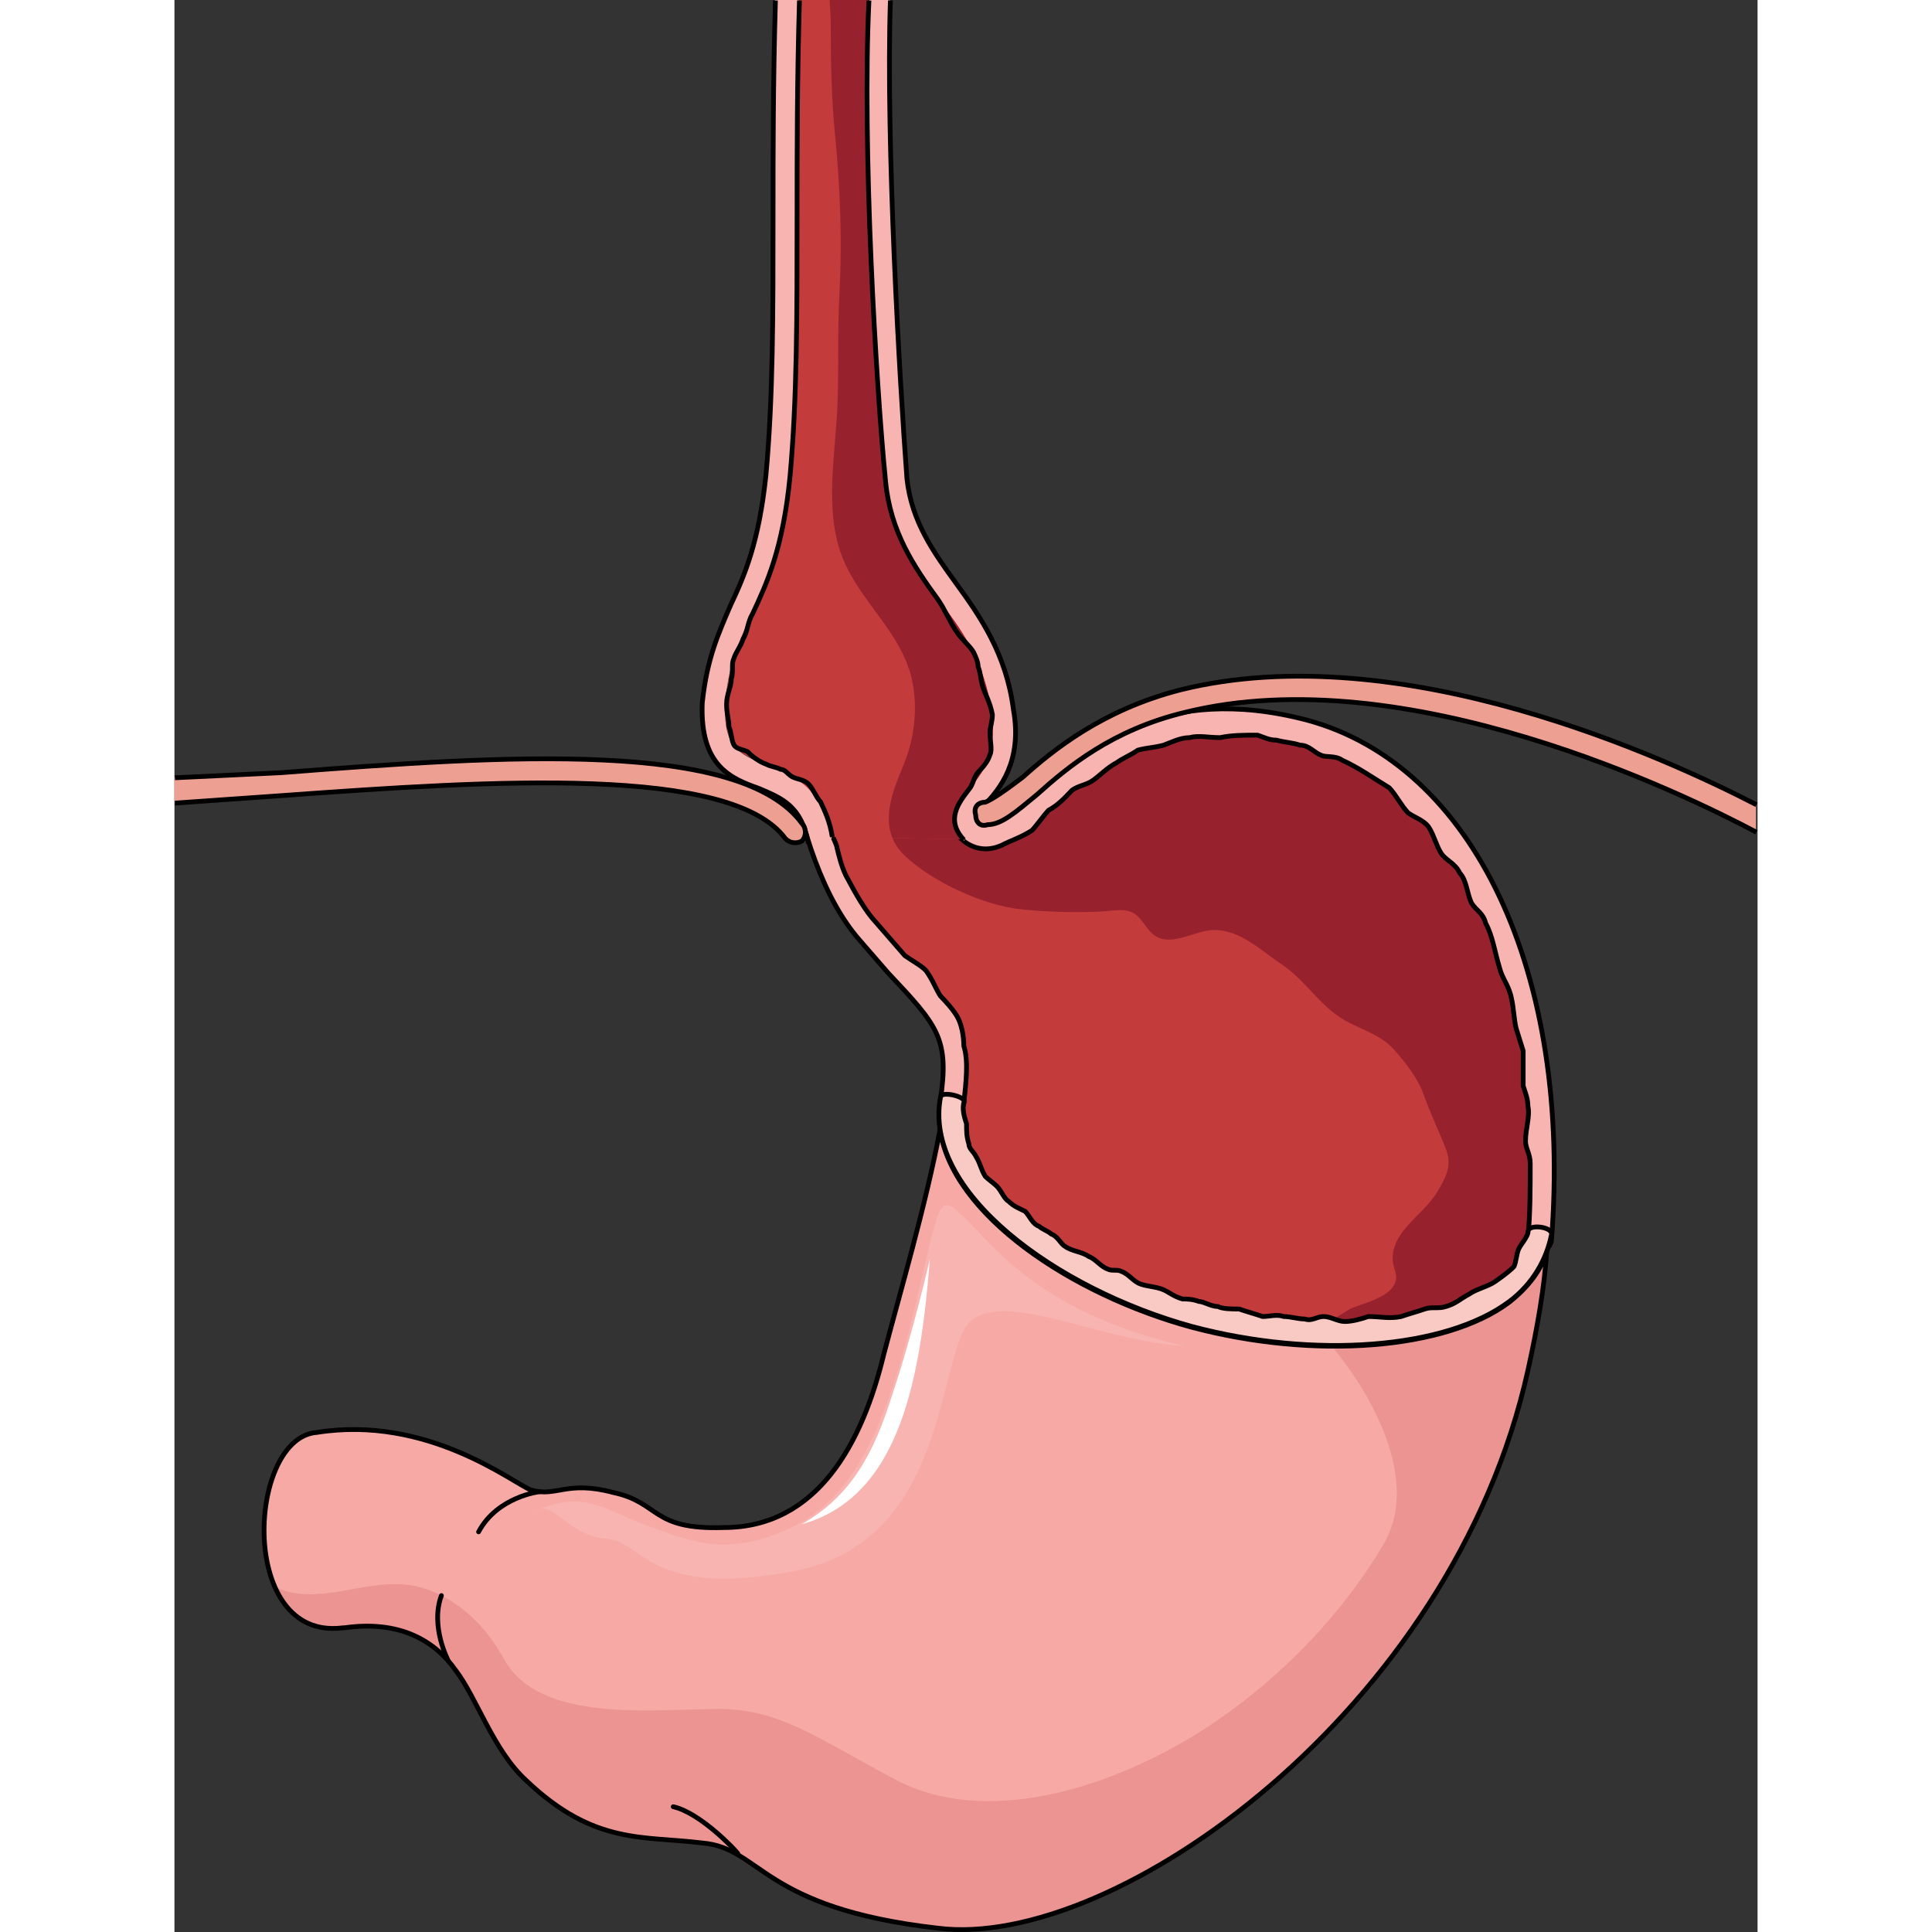 <?xml version="1.0" encoding="utf-8"?>
<!-- Created by: Science Figures, www.sciencefigures.org, Generator: Science Figures Editor -->
<!DOCTYPE svg PUBLIC "-//W3C//DTD SVG 1.1//EN" "http://www.w3.org/Graphics/SVG/1.1/DTD/svg11.dtd">
<svg version="1.1" id="Layer_1" xmlns="http://www.w3.org/2000/svg" xmlns:xlink="http://www.w3.org/1999/xlink" 
	 width="800px" height="800px" viewBox="0 0 199.4 243.346" enable-background="new 0 0 199.4 243.346" xml:space="preserve">
<rect x="0" y="0" width="199.4" height="243.346" fill="#333333" stroke="none"/>
<g>
	<g>
		<g>
			<path fill-rule="evenodd" clip-rule="evenodd" fill="#C33B3B" d="M88.376,116.264c3.555,4.101,3.555,4.101,3.555,4.101
				c6.221,6.625,8.887,9.464,7.405,18.612c0,0.315,0,0.315,0,0.315c-1.48,8.833,12.146,20.19,29.326,24.606
				c14.516,4.101,30.512,2.839,37.621-2.523c2.666-1.893,3.852-4.102,4.147-6.31c0-0.315,0-0.315,0-0.315
				c2.37-31.547-9.183-55.837-28.733-60.885c-16.293-4.416-25.18,2.84-31.697,8.202c-2.073,1.894-4.146,3.47-5.924,4.417
				c-1.481,0.631-2.963,0.631-4.443-0.316c-5.036-3.785-7.406-19.873-7.702-29.969c-13.33,1.578-13.33,1.578-13.33,1.578
				C78.601,91.026,81.267,108.377,88.376,116.264L88.376,116.264z"/>
			<path fill-rule="evenodd" clip-rule="evenodd" fill="#97212D" d="M166.283,161.375c2.666-1.893,3.852-4.102,4.147-6.31
				c0-0.315,0-0.315,0-0.315c2.37-31.547-9.183-55.837-28.733-60.885c-16.293-4.416-25.18,2.84-31.697,8.202
				c-2.073,1.894-4.146,3.47-5.924,4.417c-1.481,0.631-2.963,0.631-4.443-0.316c-3.072-2.309-5.15-9.195-6.373-16.507
				c-0.06,2.257-0.534,4.507-1.344,6.484c-1.544,3.772-3.534,8.228,0.128,11.688c3.395,3.209,9.776,6.164,14.389,6.673
				c3.355,0.37,6.926,0.457,10.299,0.305c1.296-0.059,2.924-0.478,4.087,0.208c1.286,0.758,1.746,2.621,3.291,3.15
				c2.129,0.73,4.584-0.992,6.762-1.028c3.361-0.055,5.9,2.534,8.575,4.309c2.742,1.82,4.54,4.783,7.239,6.612
				c2.252,1.526,5.039,2.035,6.893,4.106c1.556,1.738,3.05,3.646,3.832,5.871c0.816,2.322,1.877,4.453,2.756,6.726
				c0.813,2.104-0.086,3.662-1.192,5.49c-1.674,2.77-5.667,4.809-5.527,8.415c0.049,1.277,0.842,1.94,0.159,3.202
				c-0.467,0.862-1.438,1.353-2.283,1.755c-1,0.477-2.084,0.75-3.107,1.17c-0.389,0.161-2.257,1.459-2.494,1.418
				C152.068,167.323,161.026,165.107,166.283,161.375z"/>
			<path fill-rule="evenodd" clip-rule="evenodd" fill="#F7AAA5" d="M168.061,163.96c-7.998,5.991-24.586,7.253-39.988,3.153
				c-15.107-4.1-30.215-14.191-31.695-24.914c-1.777,9.461-5.036,20.499-7.109,28.383c-2.666,11.038-8.295,21.761-20.143,21.761
				c-9.184,0.315-7.998-3.153-13.922-4.415c-5.925-1.577-7.109,0.631-10.368-0.315c-2.37-0.946-13.034-9.461-26.956-7.254l0,0
				c-8.59,0.631-9.961,25.311,2.48,24.68c0.296,0,0.779-0.081,1.075-0.081c6.813-0.946,11.256,1.577,13.922,5.361
				c2.666,3.469,4.74,10.092,8.887,13.876c8.591,8.2,14.811,6.938,22.217,7.885c7.405,0.63,7.405,8.199,29.621,10.722
				c22.217,2.839,64.871-27.437,74.351-70.326c1.185-5.361,2.073-10.407,2.37-15.138C172.208,159.86,170.431,162.067,168.061,163.96
				L168.061,163.96z"/>
			<path fill-rule="evenodd" clip-rule="evenodd" fill="#EB9491" d="M170.431,172.475c1.185-5.361,2.073-10.407,2.37-15.138
				c-0.593,2.523-2.37,4.73-4.74,6.623c-4.938,3.699-13.154,5.589-22.341,5.533c0.292,0.366,0.581,0.73,0.863,1.087
				c1.301,1.644,2.638,3.59,3.811,5.704c3.183,5.737,5.155,12.71,1.893,18.229c-5.181,8.766-12.61,16.454-21.021,22.242
				c-10.665,7.338-27.957,14.057-40.562,7.342c-10.079-5.369-14.525-8.843-22.232-8.843c-8.004,0-22.529,1.895-26.975-6.315
				c-2.69-4.968-7.655-9.343-13.528-9.423c-4.951-0.067-10.234,2.555-14.993,0.514c1.467,3.201,3.548,5.203,7.384,5.009
				c0.296,0,0.779-0.081,1.075-0.081c6.813-0.946,11.256,1.577,13.922,5.361c2.666,3.469,4.74,10.092,8.887,13.876
				c8.591,8.2,14.811,6.938,22.217,7.885c7.405,0.63,7.405,8.199,29.621,10.722C118.297,245.64,160.951,215.364,170.431,172.475z"/>
			
				<path fill="none" stroke="#000000" stroke-width="0.6" stroke-linecap="round" stroke-linejoin="round" stroke-miterlimit="10" d="
				M168.121,164.02c-7.998,5.992-24.586,7.254-39.989,3.154c-15.107-4.101-30.214-14.191-31.695-24.914
				c-1.777,9.461-5.036,20.498-7.109,28.383c-2.665,11.038-8.294,21.76-20.143,21.76c-9.183,0.315-7.997-3.153-13.922-4.415
				c-5.925-1.576-7.109,0.631-10.368-0.315c-2.369-0.945-13.033-9.461-26.955-7.253l0,0c-8.59,0.631-9.961,25.311,2.479,24.68
				c0.296,0,0.779-0.081,1.076-0.081c6.813-0.946,11.256,1.576,13.922,5.361c2.666,3.469,4.739,10.092,8.887,13.876
				c8.59,8.199,14.811,6.938,22.216,7.884c7.405,0.631,7.405,8.199,29.622,10.723c22.216,2.838,64.871-27.437,74.35-70.327
				c1.186-5.36,2.074-10.406,2.37-15.137C172.268,159.92,170.49,162.128,168.121,164.02L168.121,164.02z"/>
			<path fill-rule="evenodd" clip-rule="evenodd" fill="#F8B4B1" d="M91.74,72.078c0,4.419,0.592,11.994,1.775,18.939
				c0.297,1.262,0.297,3.156,0.593,4.418c0.296,1.578,1.185,2.525,1.479,3.788c0.592,1.579,0.889,2.841,1.48,3.788
				c0.592,1.263,1.775,2.525,2.664,3.156c1.48,0.947,2.96,0.947,4.439,0.316c1.185-0.632,2.369-0.947,3.849-1.895
				c0.592-0.631,1.479-1.894,2.071-2.525c1.185-0.631,2.072-1.578,2.961-2.525c0.888-0.631,1.775-0.631,2.664-1.262
				c0.888-0.632,1.775-1.578,2.959-2.21c0.889-0.632,1.776-0.946,2.664-1.578c1.185-0.315,2.072-0.315,3.256-0.632
				c0.889-0.315,2.072-0.947,3.257-0.947c1.184-0.314,2.368,0,3.848,0c1.479-0.314,2.96-0.314,4.736-0.314
				c0.888,0.314,1.479,0.631,2.368,0.631c1.184,0.315,2.072,0.315,2.959,0.631c1.185,0,1.777,0.947,2.664,1.264
				c0.593,0.314,1.776,0,2.664,0.631c2.072,0.947,3.849,2.209,5.92,3.472c0.889,0.947,1.48,2.21,2.369,3.157
				c0.888,0.631,2.071,0.946,2.664,1.894c0.592,0.946,0.887,2.21,1.479,3.156c0.592,0.947,1.776,1.263,2.368,2.525
				c0.888,0.947,0.888,2.525,1.48,3.788c0.592,0.946,1.479,1.263,1.775,2.525c0.888,1.578,1.184,3.787,1.775,5.682
				c0.297,1.263,1.185,2.209,1.48,3.787c0.296,1.263,0.296,2.525,0.592,3.788c0.297,0.947,0.592,1.894,0.889,2.841
				c0,1.263,0,3.156,0,4.419c0.295,0.947,0.592,1.578,0.592,2.525c0.296,1.263-0.297,2.841-0.297,4.419
				c0,0.947,0.593,1.578,0.593,2.841c0,3.157,0,6.313-0.296,9.47c0,0.947,0.592,1.578,1.184,1.578c0.889,0,1.48-0.315,1.776-1.263
				c2.664-33.774-9.769-59.974-30.784-65.655c-18.057-4.734-27.824,3.473-34.336,8.838c-2.072,1.895-3.848,3.473-5.328,4.104
				c-0.592,0.316-1.184,0.316-1.48,0c-4.144-2.84-6.808-18.938-6.808-31.564c0-0.947-0.592-1.578-1.479-1.578
				C92.629,70.5,91.74,71.131,91.74,72.078L91.74,72.078z"/>
			
				<path fill="none" stroke="#000000" stroke-width="0.6" stroke-linecap="round" stroke-linejoin="round" stroke-miterlimit="10" d="
				M91.74,72.078c0,4.419,0.592,11.994,1.775,18.939c0.297,1.262,0.297,3.156,0.593,4.418c0.296,1.578,1.185,2.525,1.479,3.788
				c0.592,1.579,0.889,2.841,1.48,3.788c0.592,1.263,1.775,2.525,2.664,3.156c1.48,0.947,2.96,0.947,4.439,0.316
				c1.185-0.632,2.369-0.947,3.849-1.895c0.592-0.631,1.479-1.894,2.071-2.525c1.185-0.631,2.072-1.578,2.961-2.525
				c0.888-0.631,1.775-0.631,2.664-1.262c0.888-0.632,1.775-1.578,2.959-2.21c0.889-0.632,1.776-0.946,2.664-1.578
				c1.185-0.315,2.072-0.315,3.256-0.632c0.889-0.315,2.072-0.947,3.257-0.947c1.184-0.314,2.368,0,3.848,0
				c1.479-0.314,2.96-0.314,4.736-0.314c0.888,0.314,1.479,0.631,2.368,0.631c1.184,0.315,2.072,0.315,2.959,0.631
				c1.185,0,1.777,0.947,2.664,1.264c0.593,0.314,1.776,0,2.664,0.631c2.072,0.947,3.849,2.209,5.92,3.472
				c0.889,0.947,1.48,2.21,2.369,3.157c0.888,0.631,2.071,0.946,2.664,1.894c0.592,0.946,0.887,2.21,1.479,3.156
				c0.592,0.947,1.776,1.263,2.368,2.525c0.888,0.947,0.888,2.525,1.48,3.788c0.592,0.946,1.479,1.263,1.775,2.525
				c0.888,1.578,1.184,3.787,1.775,5.682c0.297,1.263,1.185,2.209,1.48,3.787c0.296,1.263,0.296,2.525,0.592,3.788
				c0.297,0.947,0.592,1.894,0.889,2.841c0,1.263,0,3.156,0,4.419c0.295,0.947,0.592,1.578,0.592,2.525
				c0.296,1.263-0.297,2.841-0.297,4.419c0,0.947,0.593,1.578,0.593,2.841c0,3.157,0,6.313-0.296,9.47
				c0,0.947,0.592,1.578,1.184,1.578c0.889,0,1.48-0.315,1.776-1.263c2.664-33.774-9.769-59.974-30.784-65.655
				c-18.057-4.734-27.824,3.473-34.336,8.838c-2.072,1.895-3.848,3.473-5.328,4.104c-0.592,0.316-1.184,0.316-1.48,0
				c-4.144-2.84-6.808-18.938-6.808-31.564c0-0.947-0.592-1.578-1.479-1.578C92.629,70.5,91.74,71.131,91.74,72.078L91.74,72.078z"
				/>
			<path fill-rule="evenodd" clip-rule="evenodd" fill="#F8B4B1" d="M75.654,70.158c-0.594,13.579,1.486,37.895,10.697,48.315
				c3.566,4.105,3.566,4.105,3.566,4.105c6.24,6.632,7.725,8.211,6.537,16.105c0,0.632,0.594,1.579,1.188,1.579
				c0.893,0.315,1.486-0.315,1.783-1.264c0.297-2.842,0.595-5.368,0-7.263c0-1.264-0.297-2.842-0.891-3.79
				c-0.595-0.947-1.189-1.578-2.08-2.525c-0.595-0.948-0.893-1.896-1.783-3.158c-0.594-0.632-1.783-1.264-2.674-1.895
				c-3.566-4.105-3.566-4.105-3.566-4.105c-1.485-1.579-2.674-3.79-3.863-6c-0.594-1.264-0.891-2.526-1.188-3.789
				c-0.595-1.58-1.486-2.843-1.783-4.422c-0.297-1.263-0.297-3.474-0.594-4.736c-0.298-1.579-0.893-2.526-1.189-3.789
				c-1.188-8.211-1.485-17.053-1.188-23.369c0-0.631-0.595-1.579-1.188-1.579C76.546,68.579,75.951,69.211,75.654,70.158
				L75.654,70.158z"/>
			
				<path fill="none" stroke="#000000" stroke-width="0.6" stroke-linecap="round" stroke-linejoin="round" stroke-miterlimit="10" d="
				M75.654,70.158c-0.594,13.579,1.486,37.895,10.697,48.315c3.566,4.105,3.566,4.105,3.566,4.105
				c6.24,6.632,7.725,8.211,6.537,16.105c0,0.632,0.594,1.579,1.188,1.579c0.893,0.315,1.486-0.315,1.783-1.264
				c0.297-2.842,0.595-5.368,0-7.263c0-1.264-0.297-2.842-0.891-3.79c-0.595-0.947-1.189-1.578-2.08-2.525
				c-0.595-0.948-0.893-1.896-1.783-3.158c-0.594-0.632-1.783-1.264-2.674-1.895c-3.566-4.105-3.566-4.105-3.566-4.105
				c-1.485-1.579-2.674-3.79-3.863-6c-0.594-1.264-0.891-2.526-1.188-3.789c-0.595-1.58-1.486-2.843-1.783-4.422
				c-0.297-1.263-0.297-3.474-0.594-4.736c-0.298-1.579-0.893-2.526-1.189-3.789c-1.188-8.211-1.485-17.053-1.188-23.369
				c0-0.631-0.595-1.579-1.188-1.579C76.546,68.579,75.951,69.211,75.654,70.158L75.654,70.158z"/>
			<path fill-rule="evenodd" clip-rule="evenodd" fill="#F8B4B1" d="M45.48,190.331c6.218-2.836,8.883,0,14.212,1.891
				s10.067,4.097,18.357,0c8.29-4.096,12.14-14.494,15.396-28.358c3.257-13.549,2.665-13.863,6.81-9.768
				c3.85,4.097,10.363,11.658,26.944,15.439c-11.251-0.63-24.575-8.192-27.832-1.891c-3.257,6.617-3.257,26.783-21.318,30.249
				c-18.357,3.466-18.949-3.781-23.687-4.097C49.625,193.482,47.553,188.756,45.48,190.331L45.48,190.331z"/>
			<path fill-rule="evenodd" clip-rule="evenodd" fill="#FFFFFF" d="M78.961,192c6.186-3.475,9.131-8.844,11.486-16.425
				c2.651-7.896,4.713-17.056,4.713-17.056C93.982,173.049,91.626,188.525,78.961,192L78.961,192z"/>
			<path fill-rule="evenodd" clip-rule="evenodd" fill="#F8B4B1" d="M100.561,104.159c0.24,0,0.24,0,0-0.239
				C100.561,104.159,100.561,104.159,100.561,104.159L100.561,104.159z"/>
			<path fill-rule="evenodd" clip-rule="evenodd" fill="#F8B4B1" d="M105.607,89.384c-0.895-6.948-4.176-11.687-7.158-15.792
				c-2.982-4.106-5.666-7.896-6.262-13.266C91.292,48.324,89.503,18.003,90.1,0c-2.685,0-2.685,0-2.685,0
				c-0.895,18.318,0.895,48.64,2.088,60.643c0.597,6.316,3.579,10.738,6.562,14.844c2.982,3.791,5.965,7.896,6.859,14.529
				c0.596,5.053-1.193,7.58-2.982,9.475c-1.193,1.58-2.982,3.791-0.598,6.317c0.598,0.632-0.895-2.211-0.297-2.843
				c0.297-0.315,1.192,0.632,1.49,0.947c0-0.315,0.597-0.947,0.597-0.947s0.597-0.947,0.896-1.579
				C103.818,99.49,106.801,96.017,105.607,89.384L105.607,89.384z"/>
			<path fill-rule="evenodd" clip-rule="evenodd" fill="#C33B3B" d="M102.967,89.94c-0.891-6.628-3.859-10.729-6.829-14.517
				c-2.969-4.103-5.938-8.521-6.531-14.832C88.418,48.6,86.637,18.303,87.527,0c-8.906,0-8.906,0-8.906,0
				c-0.297,10.414-0.297,18.935-0.297,26.824c0,12.938,0,23.354-0.891,33.136c-0.891,9.151-2.969,13.57-4.75,17.357
				c-1.484,3.472-2.969,6.312-3.267,11.36c-0.297,5.365,1.782,6.313,5.048,7.574s7.125,2.84,8.313,9.152
				c16.627,0.315,16.627,0.315,16.627,0.315c-2.375-2.524-0.594-4.733,0.594-6.312C101.779,97.514,103.561,94.99,102.967,89.94
				L102.967,89.94z"/>
			<path fill-rule="evenodd" clip-rule="evenodd" fill="#97212D" d="M102.967,89.94c-0.891-6.628-3.859-10.729-6.829-14.517
				c-2.969-4.103-5.938-8.521-6.531-14.832C88.418,48.6,86.637,18.303,87.527,0c-2.147,0-3.767,0-5.003,0
				c0.064,1.097,0.142,2.155,0.142,3.017c0,4.746,0.076,9.337,0.547,14.045c0.66,6.59,0.896,13.484,0.54,20.123
				c-0.256,4.778-0.043,9.592-0.27,14.384c-0.257,5.425-1.312,11.207-0.014,16.54c1.51,6.204,6.348,9.601,8.657,15.066
				c1.692,4.005,1.404,9.029-0.209,12.971c-1.222,2.984-2.711,6.396-1.471,9.404c8.957,0.17,8.958,0.17,8.958,0.17
				c-2.375-2.524-0.594-4.733,0.594-6.312C101.779,97.514,103.561,94.99,102.967,89.94z"/>
			<path fill="none" stroke="#000000" stroke-width="0.6" stroke-linejoin="round" stroke-miterlimit="10" d="M101.199,102.899
				c0,0,0.596-0.946,0.895-1.577c1.787-1.893,4.767-5.363,3.574-11.987c-0.893-6.94-4.17-11.673-7.15-15.773
				c-2.979-4.101-5.66-7.886-6.256-13.249C91.368,48.325,89.58,18.041,90.176,0.06"/>
			<path fill="none" stroke="#000000" stroke-width="0.6" stroke-linejoin="round" stroke-miterlimit="10" d="M87.477,0.06
				c-0.896,18.304,0.897,48.6,2.093,60.592c0.599,6.312,3.587,10.729,6.576,14.833c0.896,1.262,1.495,2.84,2.392,4.102
				c0.598,0.947,1.494,1.578,2.092,2.525c0.299,0.631,0.598,1.262,0.598,1.893c0.299,0.632,0.299,1.578,0.598,2.525
				c0.299,0.946,0.897,1.893,1.196,3.471c0,0.947-0.299,1.578-0.299,2.209c0,1.263,0.299,2.209,0,2.841
				c-0.3,0.946-0.897,1.578-1.495,2.209c-0.598,0.632-0.598,1.578-1.195,2.209c-1.195,1.578-2.989,3.787-0.598,6.312"/>
			<path fill-rule="evenodd" clip-rule="evenodd" fill="#F8B4B1" d="M74.432,96.304c-3.266-1.263-5.343-2.21-5.046-7.577
				c0.297-5.053,1.78-7.895,3.265-11.367c1.781-3.789,3.859-8.21,4.75-17.367c0.891-9.788,0.891-20.208,0.891-33.154
				c0-7.893,0-16.418,0.297-26.838c-2.969,0-2.969,0-2.969,0c-0.297,10.42-0.297,18.945-0.297,26.838
				c0,12.946,0,23.051-0.891,32.839c-0.891,8.525-2.672,12.63-4.452,16.419c-1.484,3.473-2.969,6.631-3.563,12.314
				c-0.297,7.894,3.563,9.473,7.124,10.735c2.969,1.263,5.344,2.21,6.531,6.946c0,0.947-0.891-4.42,0-4.42
				c0.297-0.316,0.594,1.895,1.188,2.842c0.891,1.263,1.781,1.263,1.484,0.947C81.557,99.146,77.697,97.566,74.432,96.304
				L74.432,96.304z"/>
			<path fill="none" stroke="#000000" stroke-width="0.6" stroke-linejoin="round" stroke-miterlimit="10" d="M82.86,105.42
				c-0.296-1.893-0.888-3.154-1.479-4.416c-0.592-0.631-0.889-1.578-1.48-2.209s-1.48-0.631-2.072-0.946s-0.888-0.946-1.48-0.946
				c-0.592-0.315-1.184-0.315-1.775-0.631c-0.888-0.315-1.775-0.946-2.368-1.577c-0.592-0.315-1.479-0.315-1.776-0.946
				c-0.295-0.631-0.295-1.577-0.592-2.208c0-0.946-0.295-1.577-0.295-2.839s0.592-2.209,0.592-3.154
				c0.295-0.947,0-1.893,0.295-2.524c0.297-0.946,0.889-1.577,1.185-2.523c0.592-0.946,0.592-2.208,1.185-3.154
				c1.775-3.786,3.848-8.202,4.735-17.35c0.888-9.779,0.888-20.188,0.888-33.122c0-7.887,0-16.404,0.297-26.813"/>
			<path fill="none" stroke="#000000" stroke-width="0.6" stroke-linejoin="round" stroke-miterlimit="10" d="M75.697,0.06
				c-0.298,10.431-0.298,18.964-0.298,26.866c0,12.959,0,23.073-0.892,32.871c-0.893,8.534-2.678,12.643-4.461,16.436
				c-1.487,3.477-2.975,6.638-3.569,12.327c-0.298,7.901,3.569,9.481,7.138,10.747c2.974,1.264,5.354,2.212,6.245,6.953"/>
			<path fill-rule="evenodd" clip-rule="evenodd" fill="#F8CAC3" d="M96.508,138.09c-2.367,11.976,14.503,24.266,31.669,28.993
				c15.391,4.097,31.965,2.836,39.956-3.151c2.96-2.206,4.735-5.357,5.328-8.509c0-0.946-2.961-1.261-2.961-0.315
				c0,0.63-0.887,1.575-1.184,2.206c-0.295,0.63-0.295,1.575-0.592,2.206c-0.592,0.63-1.479,1.261-2.367,1.891
				c-0.889,0.63-2.368,0.945-3.256,1.575c-1.184,0.631-1.775,1.261-2.96,1.576c-0.888,0.315-1.776,0-2.663,0.315
				c-0.889,0.314-2.072,0.63-2.961,0.945c-1.479,0.315-2.663,0-4.143,0c-0.889,0.315-2.072,0.63-2.96,0.63s-1.776-0.63-2.663-0.63
				c-0.889,0-1.48,0.63-2.369,0.315c-0.887,0-1.775-0.315-2.663-0.315c-0.888-0.315-1.776,0-2.663,0
				c-0.889-0.315-2.072-0.631-2.961-0.945c-0.887,0-2.071,0-2.663-0.315c-0.888,0-1.776-0.63-2.368-0.63
				c-0.888-0.315-1.479-0.315-2.071-0.315c-1.185-0.315-1.776-0.945-2.664-1.261s-1.775-0.315-2.663-0.63
				c-0.889-0.315-1.48-1.261-2.368-1.576c-0.592-0.315-1.185,0-1.776-0.315c-0.887-0.314-1.479-1.26-2.367-1.575
				c-0.889-0.63-2.072-0.63-2.96-1.261c-0.592-0.315-0.888-1.261-1.775-1.575c-0.296-0.315-1.185-0.631-1.479-0.946
				c-0.889-0.314-1.185-1.26-1.776-1.891c-0.592-0.314-1.479-0.63-2.071-1.261c-0.592-0.314-0.889-1.26-1.48-1.891
				c-0.296-0.314-1.184-0.945-1.48-1.261c-0.592-0.945-0.592-1.575-1.184-2.521c-0.295-0.631-0.888-0.945-0.888-1.576
				c-0.296-0.945-0.296-1.575-0.296-2.521c-0.296-0.945-0.592-1.892-0.296-2.837C99.468,138.09,96.805,137.459,96.508,138.09
				L96.508,138.09z"/>
			
				<path fill="none" stroke="#000000" stroke-width="0.6" stroke-linecap="round" stroke-linejoin="round" stroke-miterlimit="10" d="
				M96.508,138.09c-2.367,11.976,14.503,24.266,31.669,28.993c15.391,4.097,31.965,2.836,39.956-3.151
				c2.96-2.206,4.735-5.357,5.328-8.509c0-0.946-2.961-1.261-2.961-0.315c0,0.63-0.887,1.575-1.184,2.206
				c-0.295,0.63-0.295,1.575-0.592,2.206c-0.592,0.63-1.479,1.261-2.367,1.891c-0.889,0.63-2.368,0.945-3.256,1.575
				c-1.184,0.631-1.775,1.261-2.96,1.576c-0.888,0.315-1.776,0-2.663,0.315c-0.889,0.314-2.072,0.63-2.961,0.945
				c-1.479,0.315-2.663,0-4.143,0c-0.889,0.315-2.072,0.63-2.96,0.63s-1.776-0.63-2.663-0.63c-0.889,0-1.48,0.63-2.369,0.315
				c-0.887,0-1.775-0.315-2.663-0.315c-0.888-0.315-1.776,0-2.663,0c-0.889-0.315-2.072-0.631-2.961-0.945
				c-0.887,0-2.071,0-2.663-0.315c-0.888,0-1.776-0.63-2.368-0.63c-0.888-0.315-1.479-0.315-2.071-0.315
				c-1.185-0.315-1.776-0.945-2.664-1.261s-1.775-0.315-2.663-0.63c-0.889-0.315-1.48-1.261-2.368-1.576
				c-0.592-0.315-1.185,0-1.776-0.315c-0.887-0.314-1.479-1.26-2.367-1.575c-0.889-0.63-2.072-0.63-2.96-1.261
				c-0.592-0.315-0.888-1.261-1.775-1.575c-0.296-0.315-1.185-0.631-1.479-0.946c-0.889-0.314-1.185-1.26-1.776-1.891
				c-0.592-0.314-1.479-0.63-2.071-1.261c-0.592-0.314-0.889-1.26-1.48-1.891c-0.296-0.314-1.184-0.945-1.48-1.261
				c-0.592-0.945-0.592-1.575-1.184-2.521c-0.295-0.631-0.888-0.945-0.888-1.576c-0.296-0.945-0.296-1.575-0.296-2.521
				c-0.296-0.945-0.592-1.892-0.296-2.837C99.468,138.09,96.805,137.459,96.508,138.09L96.508,138.09z"/>
			<path fill-rule="evenodd" clip-rule="evenodd" fill="#EDA091" d="M78.967,103.646c-7.719-10.527-37.108-8.613-65.607-6.38
				C0,97.904,0,97.904,0,97.904c0,3.191,0,3.191,0,3.191c13.656-0.958,13.656-0.958,13.656-0.958
				c26.421-1.914,56.404-3.828,63.232,5.424c0.594,0.638,1.484,0.638,2.078,0.319C79.561,105.242,79.561,104.285,78.967,103.646
				L78.967,103.646z"/>
			<path fill-rule="evenodd" clip-rule="evenodd" fill="#EDA091" d="M199.2,101.301c-10.96-5.66-44.729-21.381-72.573-14.464
				c-9.775,2.516-15.995,7.546-19.846,11.005c-2.074,1.572-3.852,2.83-4.74,3.145c-0.889,0-1.48,0.629-1.185,1.572
				c0,0.943,0.593,1.572,1.481,1.258c1.777,0,3.555-1.572,6.221-3.773c3.851-3.459,9.479-8.176,18.661-10.376
				c27.845-6.917,63.095,10.376,71.98,15.093V101.301L199.2,101.301L199.2,101.301z"/>
			<path fill="none" stroke="#000000" stroke-width="0.6" stroke-linejoin="round" stroke-miterlimit="10" d="M0.061,101.155
				c13.656-0.958,13.656-0.958,13.656-0.958c26.42-1.914,56.404-3.828,63.232,5.424c0.594,0.639,1.484,0.639,2.077,0.319
				c0.594-0.638,0.594-1.595,0-2.233c-7.718-10.527-37.108-8.613-65.606-6.381C0.061,97.965,0.061,97.965,0.061,97.965"/>
			<path fill="none" stroke="#000000" stroke-width="0.6" stroke-linejoin="round" stroke-miterlimit="10" d="M199.26,101.361
				c-10.959-5.66-44.729-21.382-72.572-14.465c-9.775,2.516-15.996,7.547-19.847,11.006c-2.073,1.572-3.851,2.83-4.739,3.145
				c-0.889,0-1.481,0.629-1.186,1.572c0,0.942,0.593,1.571,1.481,1.257c1.777,0,3.555-1.571,6.221-3.772
				c3.851-3.459,9.479-8.176,18.661-10.377c27.845-6.917,63.095,10.377,71.98,15.093"/>
		</g>
		
			<path fill-rule="evenodd" clip-rule="evenodd" fill="none" stroke="#000000" stroke-width="0.6" stroke-linecap="round" stroke-linejoin="round" stroke-miterlimit="10" d="
			M45.99,187.887c0,0-5.294,0.595-7.683,5.057"/>
		
			<path fill-rule="evenodd" clip-rule="evenodd" fill="none" stroke="#000000" stroke-width="0.6" stroke-linecap="round" stroke-linejoin="round" stroke-miterlimit="10" d="
			M34.518,209.241c0,0-2.343-4.371-0.893-8.272"/>
		
			<path fill-rule="evenodd" clip-rule="evenodd" fill="none" stroke="#000000" stroke-width="0.6" stroke-linecap="round" stroke-linejoin="round" stroke-miterlimit="10" d="
			M70.95,233.442c-0.375-0.5-4.75-5.125-8.125-5.875"/>
	</g>
	<g>
		<path fill-rule="evenodd" clip-rule="evenodd" fill="#97212D" d="M92.515,84.282c-0.32-2.871-0.513-5.651-0.584-8.083
			c-1.451,0.172-2.735,0.323-3.887,0.46c1.517,2.049,3.051,4.076,4.082,6.516C92.277,83.533,92.395,83.908,92.515,84.282z"/>
	</g>
</g>
</svg>